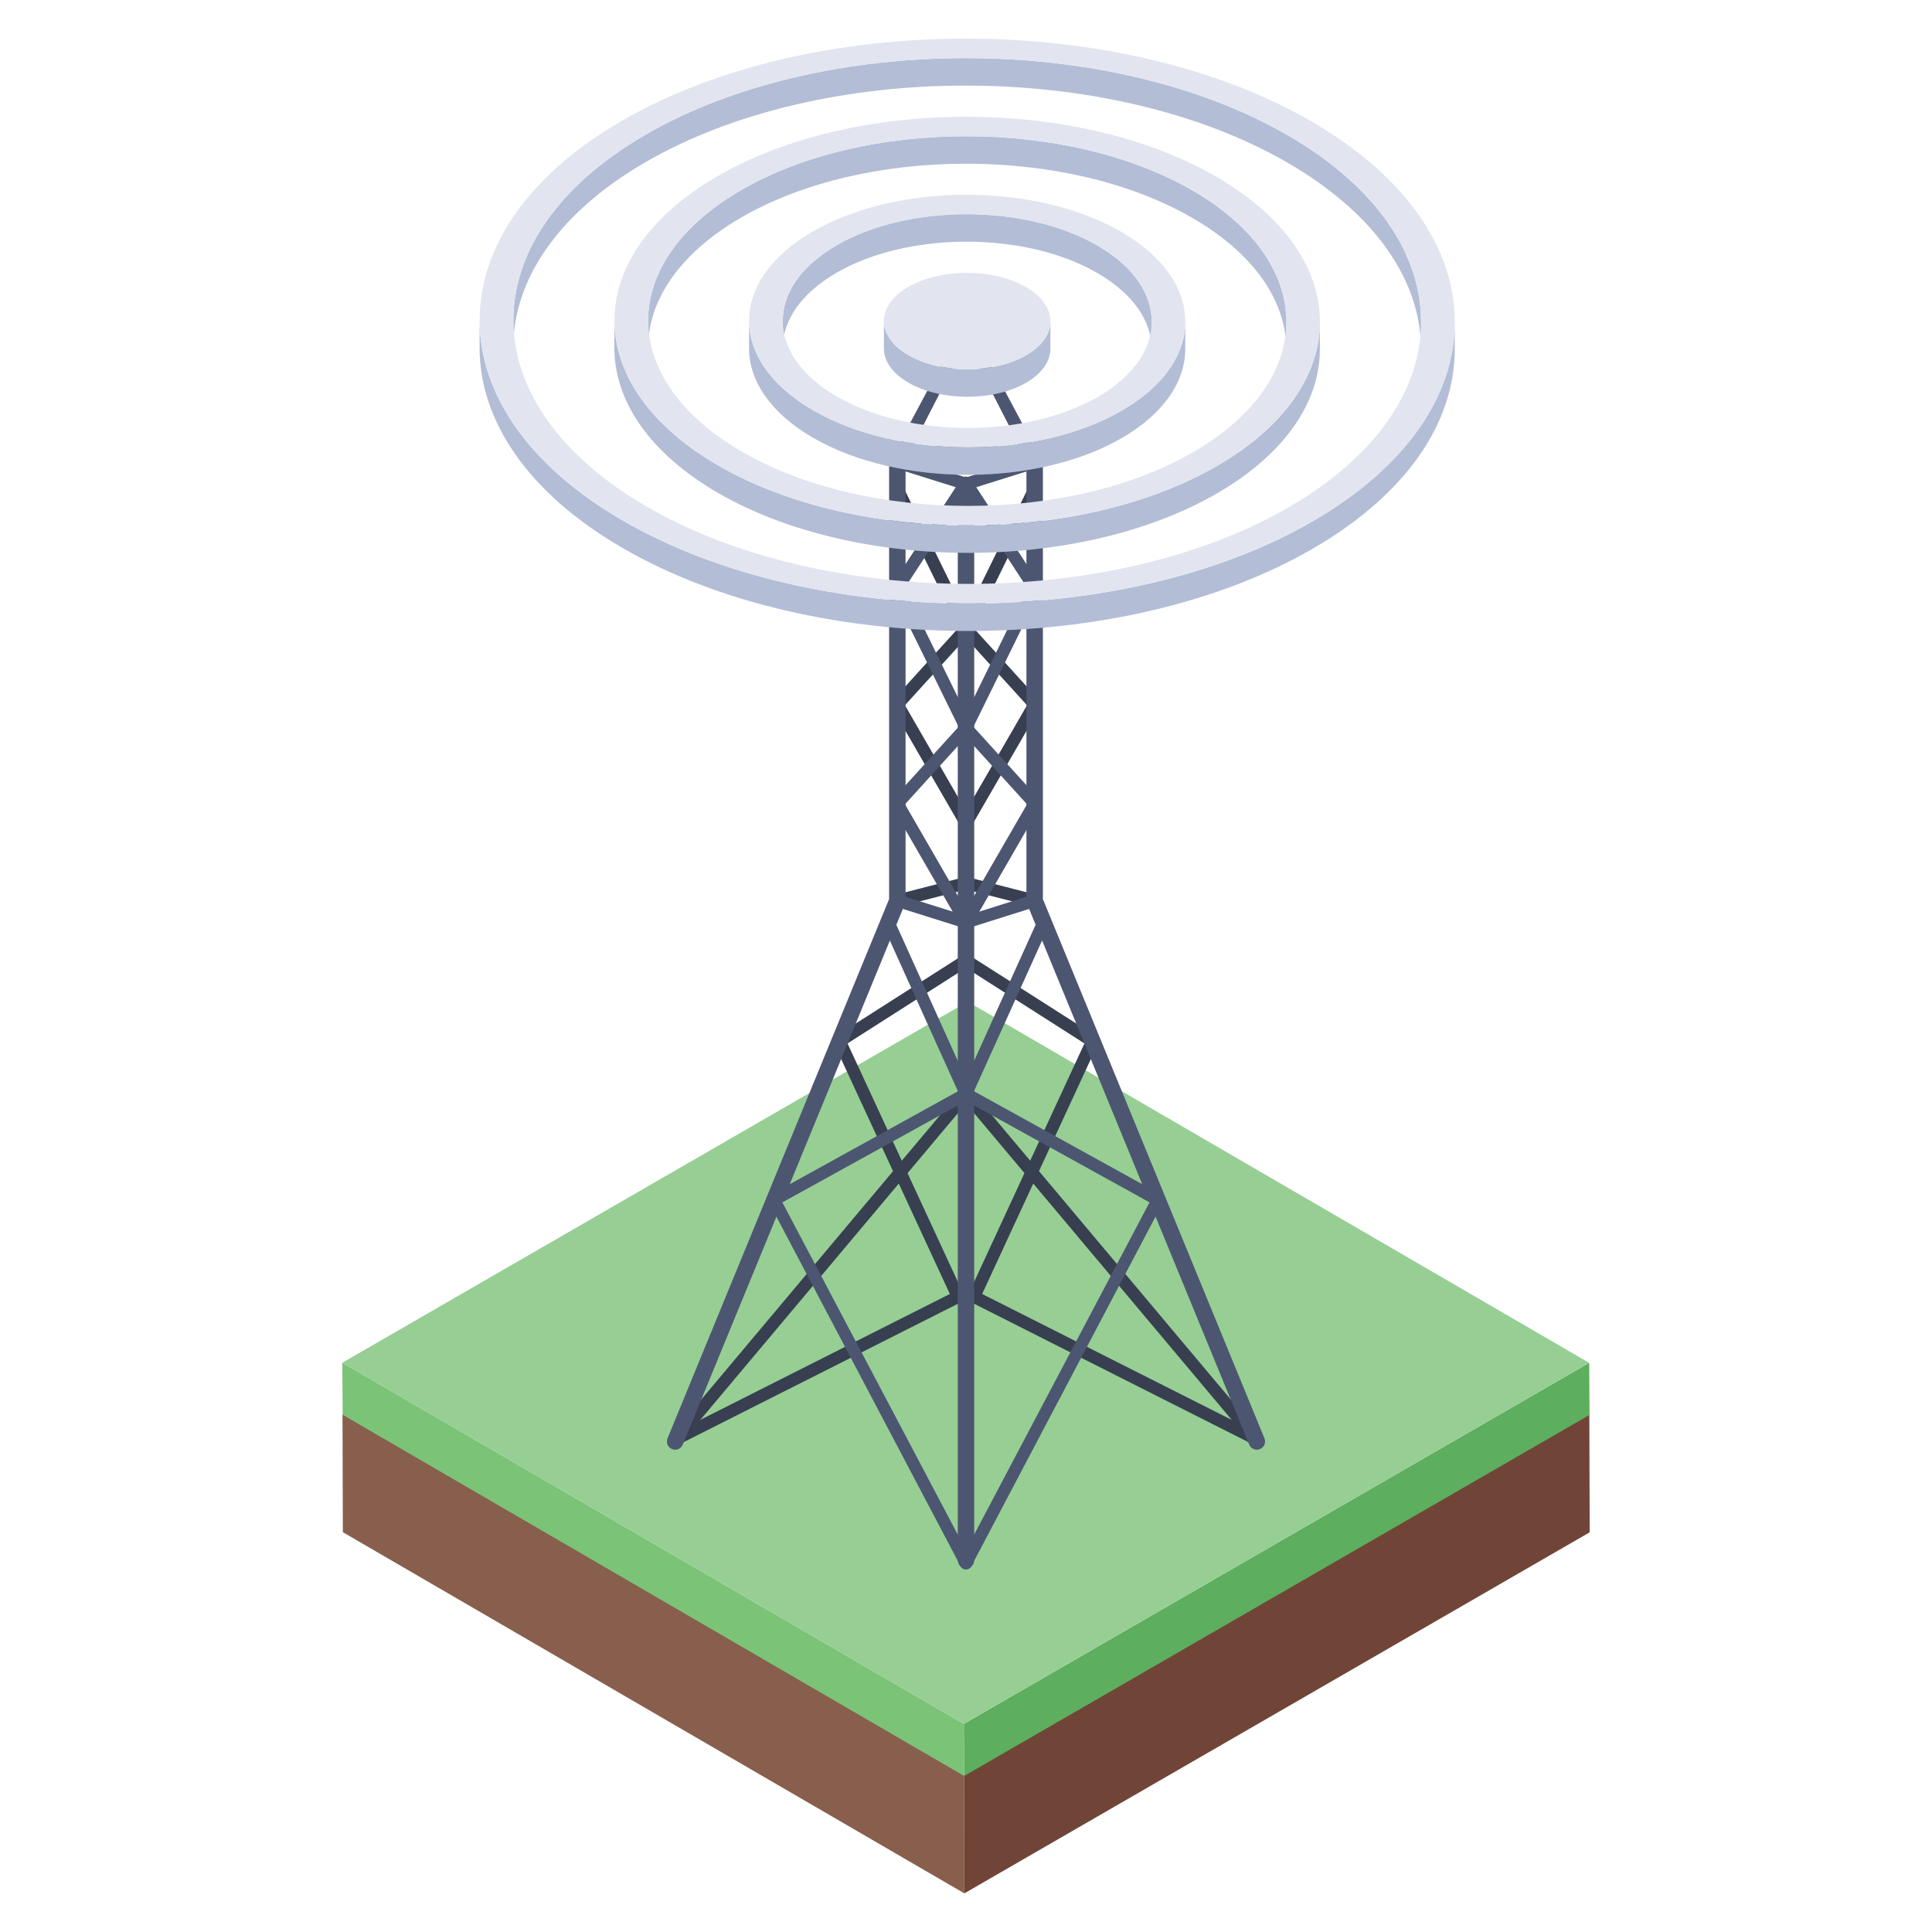 <?xml version="1.0" encoding="UTF-8"?>
<svg xmlns="http://www.w3.org/2000/svg" id="Layer_1" height="512" viewBox="0 0 50 50" width="512">
  <g>
    <g>
      <g>
        <path d="m8.864 36.597.009 3.056 16.084 9.347-.009-3.056z" fill="#885f4c"></path>
        <path d="m24.948 45.944.009 3.056 16.184-9.344-.009-3.056z" fill="#704537"></path>
        <path d="m8.859 35.267.009 1.347 16.084 9.347-.009-1.347z" fill="#7bc377"></path>
        <path d="m41.128 35.27-16.184 9.344.009 1.347 16.184-9.344z" fill="#5dae5e"></path>
        <path d="m8.859 35.267 16.084 9.347 16.184-9.344-16.084-9.347z" fill="#97ce94"></path>
      </g>
      <g>
        <g>
          <g>
            <path d="m32.5 37.4c-.046 0-.091-.019-.122-.057l-7.5-8.93c-.057-.068-.048-.169.02-.225.068-.057.169-.048.226.02l7.5 8.93c.057.068.048.169-.02.225-.03.025-.067.037-.103.037z" fill="#383f51"></path>
          </g>
          <g>
            <path d="m17.5 37.4c-.036 0-.073-.012-.103-.037-.068-.057-.076-.158-.02-.225l7.5-8.93c.057-.068.158-.076.226-.02.068.057.076.158.02.225l-7.5 8.93c-.032.038-.077.057-.123.057z" fill="#383f51"></path>
          </g>
          <g>
            <path d="m25 21.466c-.055 0-.109-.029-.139-.08l-1.777-3.075c-.035-.06-.027-.136.02-.188l1.704-1.876-1.729-3.523c-.039-.079-.006-.175.073-.214.079-.04.175-.006.214.073l1.777 3.621c.029.059.019.129-.025.178l-1.698 1.87 1.718 2.974c.044.076.018.174-.059.219-.025.014-.053.021-.08.021z" fill="#383f51"></path>
          </g>
          <g>
            <path d="m25 21.466c-.027 0-.055-.007-.08-.021-.077-.044-.103-.142-.059-.219l1.718-2.974-1.698-1.87c-.044-.049-.054-.119-.025-.178l1.777-3.621c.039-.079.134-.113.214-.073.079.039.112.135.073.214l-1.729 3.523 1.704 1.876c.047.051.055.127.02.188l-1.777 3.075c-.03.051-.083.08-.139.08z" fill="#383f51"></path>
          </g>
          <g>
            <path d="m26.777 23.471c-.013 0-.027-.002-.04-.005l-1.737-.447-1.737.447c-.085.021-.173-.029-.195-.115-.022-.085.03-.173.115-.195l1.777-.457c.026-.007.054-.007.08 0l1.777.457c.086.022.137.109.115.195-.018.072-.084.12-.155.12z" fill="#383f51"></path>
          </g>
          <g>
            <path d="m26.777 12.126c-.013 0-.027-.002-.04-.005l-1.737-.447-1.737.447c-.085.021-.173-.029-.195-.115-.022-.085.03-.173.115-.195l1.777-.457c.026-.007.054-.007.08 0l1.777.457c.086.022.137.109.115.195-.018.072-.084.12-.155.12z" fill="#383f51"></path>
          </g>
          <g>
            <path d="m32.5 37.4c-.024 0-.049-.005-.072-.017l-7.292-3.679c-.077-.039-.109-.132-.073-.21l3.003-6.49-3.152-2.011c-.075-.048-.097-.146-.049-.221.047-.075.146-.097.221-.049l3.27 2.086c.068.043.093.129.059.202l-2.997 6.477 7.154 3.609c.079.04.111.136.071.215-.028.056-.085.088-.143.088z" fill="#383f51"></path>
          </g>
          <g>
            <path d="m17.5 37.4c-.059 0-.115-.032-.143-.088-.04-.079-.008-.175.071-.215l7.154-3.609-2.997-6.477c-.034-.073-.008-.159.059-.202l3.27-2.086c.075-.048.174-.026.221.049.048.075.026.173-.049.221l-3.152 2.011 3.003 6.49c.036.078.004.171-.073.21l-7.292 3.679c-.023.012-.048.017-.072.017z" fill="#383f51"></path>
          </g>
          <g>
            <path d="m25 24.029c-.016 0-.032-.003-.048-.007l-1.777-.559c-.084-.027-.131-.117-.105-.201.026-.084.116-.132.201-.105l1.729.544 1.729-.544c.084-.027.174.02.201.105.026.084-.02.174-.105.201l-1.777.559c-.016.005-.032.007-.048.007z" fill="#4c5671"></path>
          </g>
          <g>
            <path d="m25 24.029c-.055 0-.109-.029-.139-.08l-1.777-3.075c-.035-.06-.027-.136.02-.188l1.704-1.876-1.729-3.523c-.025-.051-.021-.111.01-.158l1.777-2.721c.048-.074.147-.095.222-.046.074.048.095.147.046.222l-1.727 2.644 1.737 3.539c.029.059.019.129-.025.178l-1.698 1.87 1.718 2.974c.044.076.018.174-.059.219-.025.014-.053.021-.08.021z" fill="#4c5671"></path>
          </g>
          <g>
            <path d="m25 24.029c-.027 0-.055-.007-.08-.021-.077-.044-.103-.142-.059-.219l1.718-2.974-1.698-1.87c-.044-.049-.054-.119-.025-.178l1.737-3.539-1.727-2.644c-.048-.074-.028-.173.046-.222.074-.049.173-.028.222.046l1.777 2.721c.031.047.035.107.01.158l-1.729 3.523 1.704 1.876c.047.051.055.127.02.188l-1.777 3.075c-.03.051-.084.08-.139.08z" fill="#4c5671"></path>
          </g>
          <g>
            <path d="m32.527 37.518c-.084 0-.164-.05-.197-.132l-5.75-13.994c-.011-.026-.016-.053-.016-.081v-11.345c0-.118.095-.213.213-.213s.213.095.213.213v11.303l5.734 13.955c.045.109-.007.234-.116.278-.027.011-.054.016-.081.016z" fill="#4c5671"></path>
          </g>
          <g>
            <path d="m17.473 37.518c-.027 0-.055-.005-.081-.016-.109-.045-.161-.169-.116-.278l5.734-13.955v-11.303c0-.118.095-.213.213-.213s.213.095.213.213v11.345c0 .028-.005.055-.016.081l-5.75 13.994c-.034.083-.114.132-.197.132z" fill="#4c5671"></path>
          </g>
          <g>
            <path d="m25 12.684c-.016 0-.032-.003-.048-.007l-1.777-.558c-.084-.026-.131-.117-.105-.201.026-.084.116-.132.201-.105l1.729.543 1.729-.543c.084-.027.174.021.201.105s-.02.174-.105.201l-1.777.558c-.016.005-.032.007-.048.007z" fill="#4c5671"></path>
          </g>
          <g>
            <g>
              <path d="m24.774 8.665c.076.057.162.095.257.123l-1.673 3.269c-.048.067-.152.095-.218.038-.076-.047-.095-.218-.048-.285z" fill="#4c5671"></path>
            </g>
            <g>
              <path d="m26.864 12.095c-.029.019-.057.029-.086.029-.057 0-.105-.019-.133-.067l-1.673-3.269c.095-.028.181-.066.257-.123l1.682 3.146c.048.066.029.237-.047.285z" fill="#4c5671"></path>
            </g>
          </g>
          <g>
            <g>
              <path d="m25 40.615c-.022 0-.045-.005-.066-.014-.08-.037-.116-.132-.079-.212l4.895-9.272-4.827-2.667c-.073-.04-.103-.13-.069-.206l2.006-4.441c.036-.081.132-.116.212-.08.081.036.117.131.08.212l-1.946 4.306 4.827 2.667c.073.04.103.13.068.206l-4.956 9.406c-.027.059-.085.094-.145.094z" fill="#4c5671"></path>
            </g>
            <g>
              <path d="m25 40.615c-.061 0-.119-.035-.146-.094l-4.957-9.406c-.035-.076-.005-.166.068-.206l4.827-2.667-1.946-4.306c-.036-.08-.001-.175.08-.212.08-.036.175-.001.212.08l2.006 4.441c.034.076.005.166-.069.206l-4.827 2.667 4.895 9.272c.037.08.001.175-.079.212-.021.01-.044.014-.066.014z" fill="#4c5671"></path>
            </g>
            <g>
              <path d="m24.787 12.444v27.922c0 .13.096.235.213.235.118 0 .213-.105.213-.235v-27.922z" fill="#4c5671"></path>
            </g>
          </g>
        </g>
      </g>
      <g fill="#e2e5ef">
        <path d="m22.799 9.335.395-.229.23-.139-.395.23z"></path>
        <path d="m28.159 12.59c-.119.068-.277.161-.395.23.009-.005.018-.01.027-.015l.395-.23c-.009.005-.018.011-.027.016z"></path>
      </g>
    </g>
    <g>
      <g>
        <g>
          <path d="m36.777 8.339-.002.711c.005-1.754-1.15-3.51-3.464-4.846-4.594-2.652-12.054-2.652-16.618 0-2.269 1.319-3.405 3.048-3.409 4.779l.002-.711c.005-1.731 1.14-3.46 3.409-4.779 4.564-2.652 12.024-2.652 16.618-0 2.314 1.336 3.469 3.093 3.464 4.846z" fill="#b3bdd6"></path>
        </g>
        <g>
          <path d="m29.806 8.324-.002.711c.002-.714-.468-1.429-1.41-1.973-1.865-1.077-4.896-1.077-6.75 0-.924.537-1.386 1.241-1.388 1.945l.002-.711c.002-.705.464-1.408 1.388-1.946 1.853-1.077 4.884-1.077 6.75-0.0.942.544 1.412 1.259 1.41 1.973z" fill="#b3bdd6"></path>
        </g>
        <g>
          <path d="m33.29 8.334-.002.711c.004-1.234-.81-2.47-2.438-3.41-3.23-1.865-8.47-1.865-11.678 0-1.597.928-2.397 2.145-2.4 3.363l.002-.711c.004-1.218.803-2.435 2.4-3.363 3.209-1.865 8.449-1.865 11.678-0 1.629.94 2.442 2.176 2.438 3.41z" fill="#b3bdd6"></path>
        </g>
        <g>
          <path d="m27.186 8.317-.002.711c-.001.317-.209.633-.623.874-.841.489-2.206.489-3.053 0-.422-.244-.634-.565-.633-.886l.002-.711c-.001.321.21.642.633.886.846.489 2.212.489 3.053 0 .414-.241.622-.557.623-.874z" fill="#b3bdd6"></path>
        </g>
        <g>
          <path d="m30.676 8.327-.002.711c-.002.832-.547 1.662-1.635 2.294-2.196 1.276-5.782 1.276-7.993 0-1.109-.64-1.663-1.484-1.661-2.327l.002-.711c-.002.843.552 1.686 1.661 2.327 2.211 1.276 5.796 1.276 7.993 0 1.088-.632 1.633-1.462 1.635-2.294z" fill="#b3bdd6"></path>
        </g>
        <g>
          <path d="m34.16 8.337-.002.711c-.004 1.345-.886 2.688-2.647 3.712-3.552 2.064-9.347 2.064-12.922 0-1.796-1.037-2.693-2.401-2.689-3.764l.002-.711c-.004 1.363.893 2.727 2.689 3.764 3.575 2.064 9.37 2.064 12.922-0 1.761-1.023 2.643-2.366 2.647-3.712z" fill="#b3bdd6"></path>
        </g>
        <g>
          <path d="m31.466 4.567c3.575 2.064 3.594 5.421.048 7.481-3.552 2.064-9.347 2.064-12.922 0-3.57-2.061-3.588-5.417-.036-7.481 3.546-2.061 9.341-2.061 12.911-0zm-12.26 7.125c3.235 1.868 8.475 1.868 11.689-0 3.209-1.865 3.192-4.9-.043-6.768-3.23-1.865-8.47-1.865-11.678 0-3.214 1.868-3.197 4.903.033 6.768" fill="#e2e5ef"></path>
        </g>
        <g>
          <path d="m26.547 7.425c.846.489.851 1.28.015 1.765-.841.489-2.206.489-3.053 0-.841-.485-.845-1.276-.004-1.765.835-.485 2.201-.485 3.042-0z" fill="#e2e5ef"></path>
        </g>
        <g>
          <path d="m29.009 5.995c2.211 1.276 2.222 3.353.032 4.627-2.196 1.276-5.782 1.276-7.993 0-2.205-1.273-2.217-3.35-.021-4.627 2.191-1.273 5.777-1.273 7.982 0zm-7.347 4.27c1.871 1.08 4.902 1.08 6.761 0 1.853-1.077 1.844-2.833-.028-3.913-1.865-1.077-4.896-1.077-6.75 0-1.859 1.08-1.849 2.836.017 3.913" fill="#e2e5ef"></path>
        </g>
        <g>
          <path d="m37.65 8.347-.002.711c-.005 1.861-1.224 3.718-3.659 5.133-4.907 2.852-12.922 2.852-17.861 0-2.482-1.433-3.722-3.32-3.717-5.205l.002-.711c-.005 1.885 1.235 3.772 3.717 5.205 4.939 2.852 12.954 2.852 17.861-0 2.434-1.415 3.653-3.272 3.659-5.133z" fill="#b3bdd6"></path>
        </g>
        <g>
          <path d="m33.928 3.136c4.939 2.852 4.965 7.494.064 10.343-4.907 2.852-12.922 2.852-17.861 0-4.934-2.849-4.96-7.491-.053-10.343 4.902-2.849 12.917-2.849 17.851-0zm-17.178 9.983c4.6 2.656 12.049 2.656 16.618-0 4.564-2.652 4.546-6.97-.054-9.626-4.594-2.652-12.054-2.652-16.618 0-4.57 2.656-4.54 6.973.054 9.626" fill="#e2e5ef"></path>
        </g>
      </g>
    </g>
  </g>
</svg>
